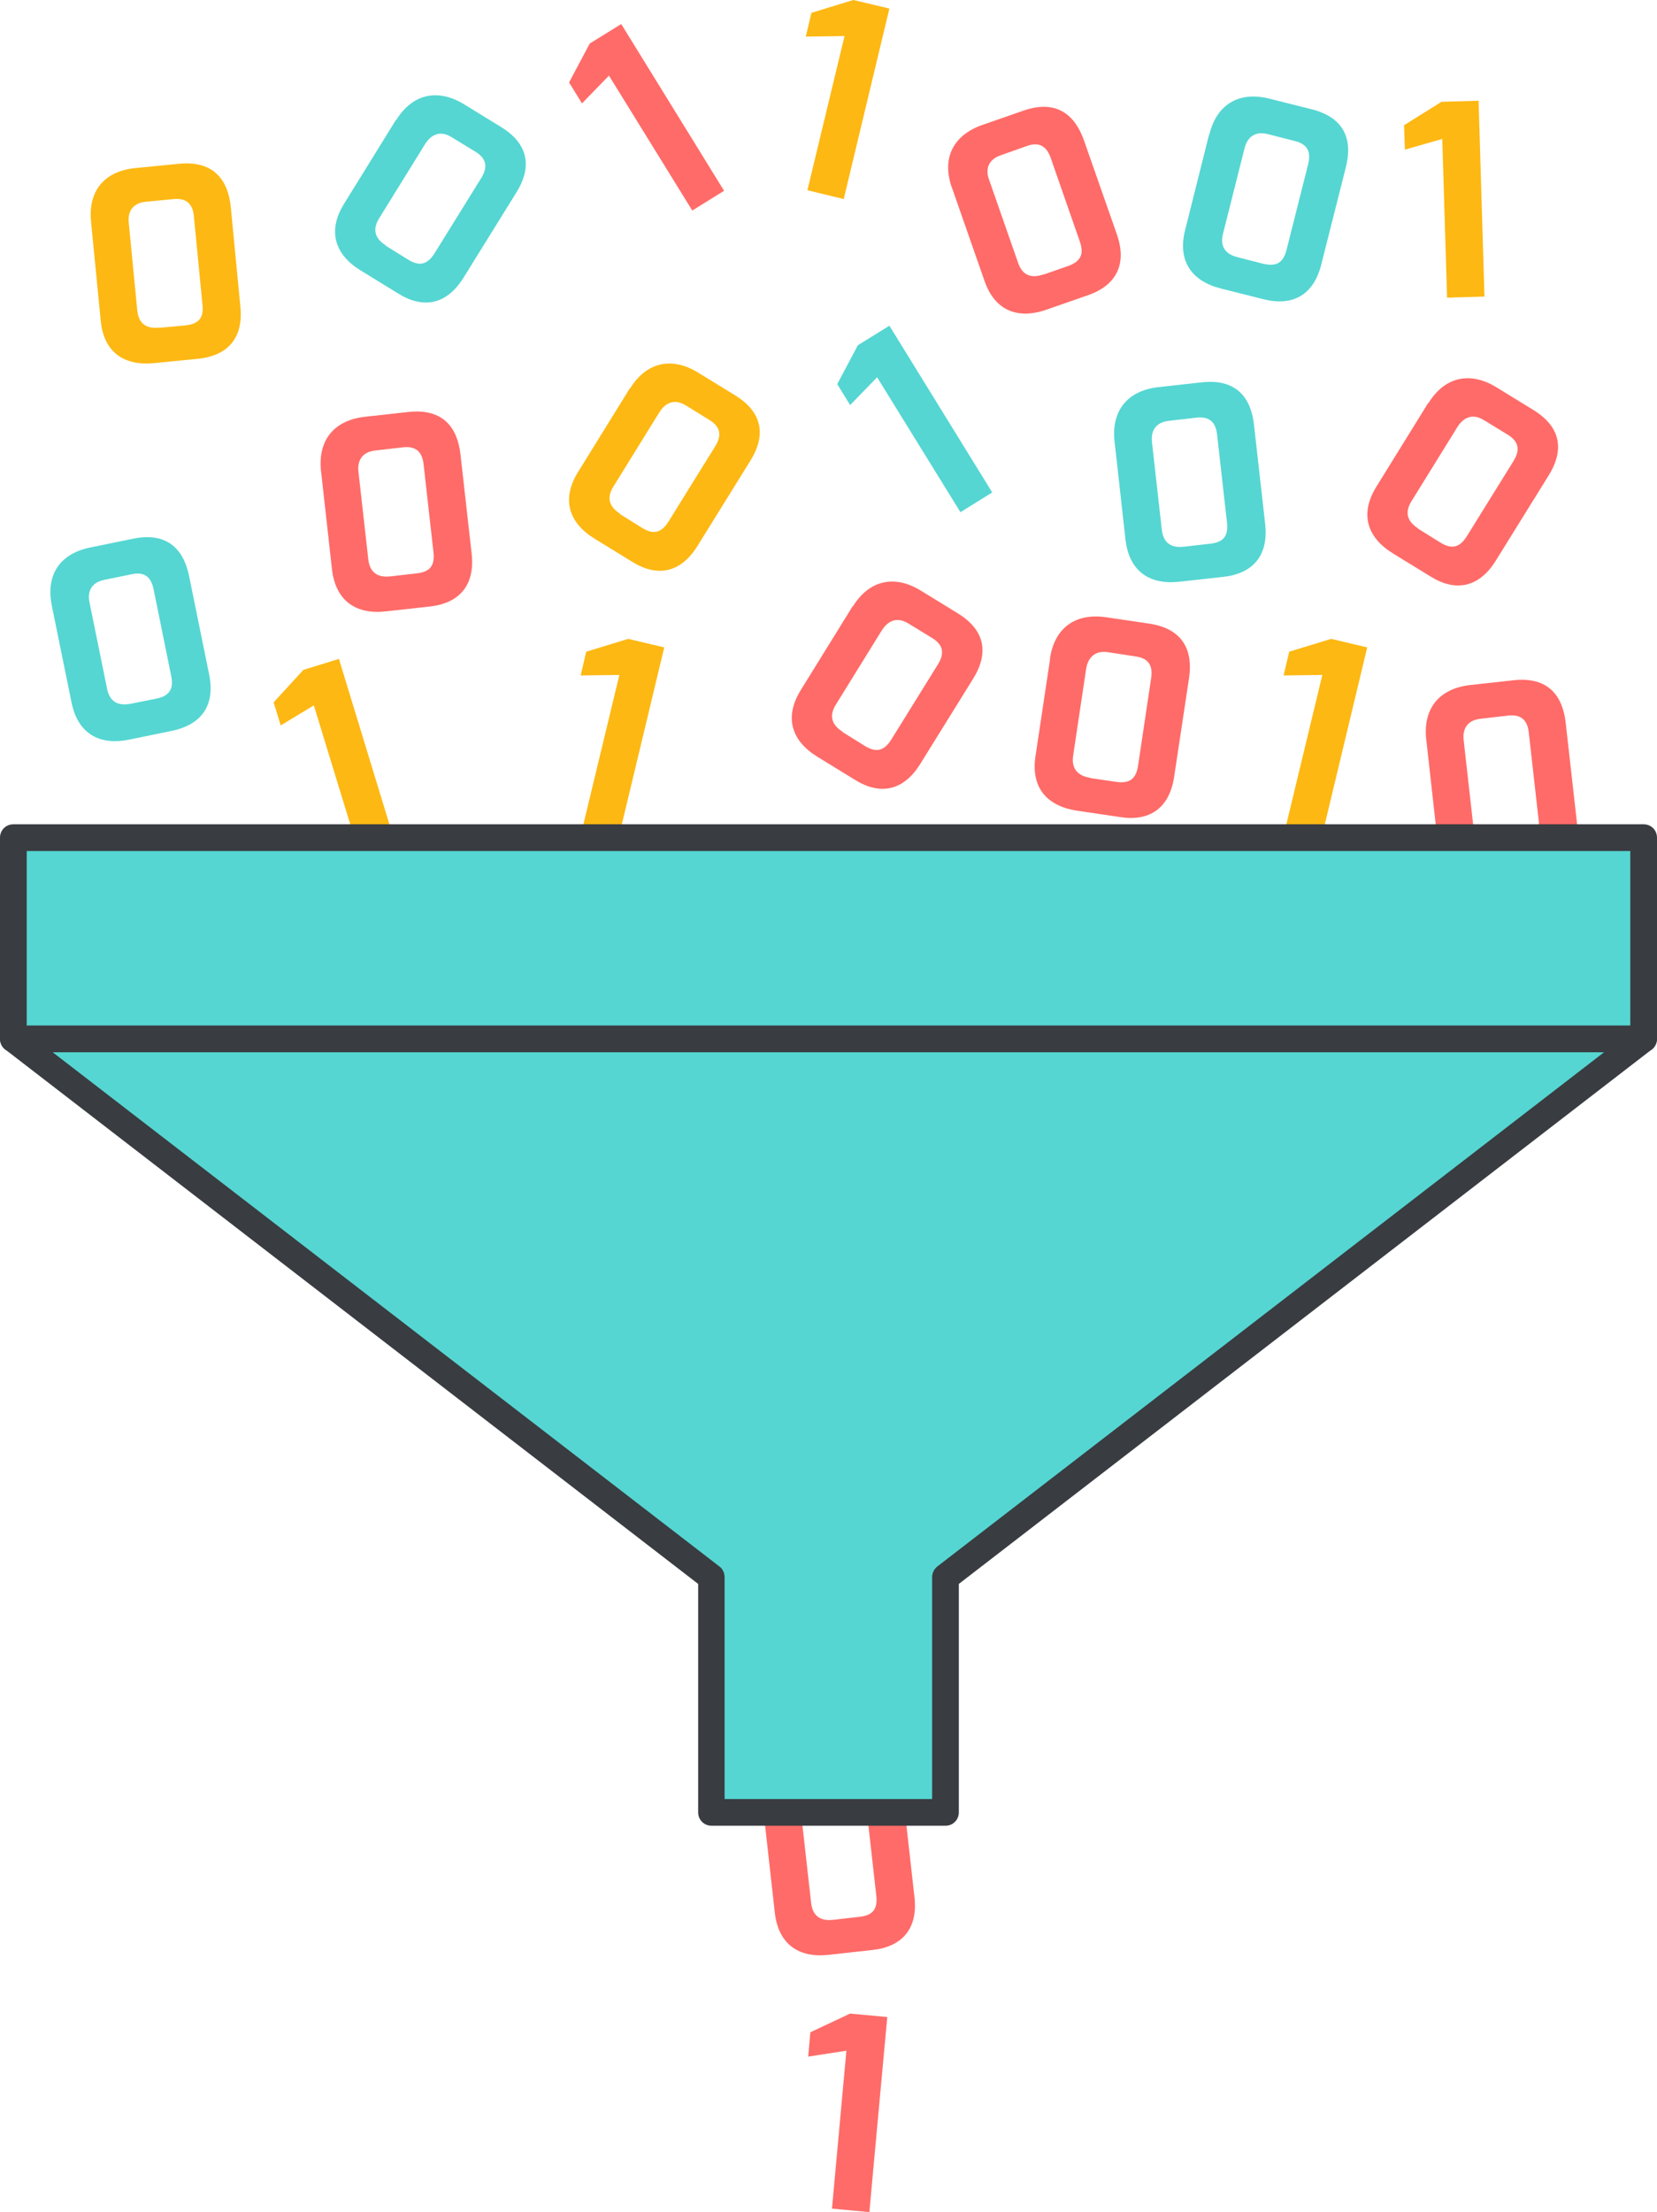 <?xml version="1.0" encoding="UTF-8"?>
<svg id="Layer_2" data-name="Layer 2" xmlns="http://www.w3.org/2000/svg" viewBox="0 0 62.04 82.79">
  <defs>
    <style>
      .cls-1 {
        fill: #55d6d2;
      }

      .cls-1, .cls-2, .cls-3, .cls-4 {
        stroke-width: 0px;
      }

      .cls-2 {
        fill: #ff6b68;
      }

      .cls-3 {
        fill: #fdb813;
      }

      .cls-4 {
        fill: #393c41;
      }
    </style>
  </defs>
  <g id="Layer_1-2" data-name="Layer 1">
    <g>
      <path class="cls-3" d="m3.41,8.3c-.12-1.2.54-1.9,1.66-2.01l1.63-.16c1.34-.13,1.84.65,1.94,1.61l.36,3.74c.12,1.19-.49,1.84-1.6,1.95l-1.63.16c-1.12.11-1.89-.4-2-1.6l-.36-3.68Zm2.55,3.97l.97-.09c.47-.05.71-.24.65-.78l-.32-3.3c-.04-.46-.27-.69-.75-.65l-1.05.1c-.6.06-.67.5-.64.78l.32,3.29c.06.61.49.68.82.64Z"/>
      <path class="cls-2" d="m12.02,17.64c-.13-1.2.52-1.91,1.63-2.04l1.63-.18c1.34-.15,1.85.62,1.96,1.58l.42,3.73c.13,1.18-.47,1.85-1.57,1.97l-1.63.18c-1.12.13-1.89-.38-2.03-1.57l-.41-3.68Zm2.61,3.93l.96-.11c.47-.05.7-.25.64-.79l-.37-3.29c-.05-.46-.28-.69-.76-.64l-1.05.12c-.6.07-.66.51-.63.79l.37,3.29c.07.61.5.67.83.63Z"/>
      <path class="cls-1" d="m45.28,5.03c.29-1.17,1.15-1.61,2.24-1.34l1.59.4c1.31.33,1.52,1.23,1.28,2.17l-.92,3.64c-.29,1.16-1.09,1.57-2.16,1.3l-1.59-.4c-1.09-.27-1.64-1.02-1.35-2.18l.9-3.59Zm1.07,4.6l.94.24c.46.11.75,0,.88-.52l.81-3.21c.11-.45-.02-.74-.49-.86l-1.02-.26c-.58-.15-.8.24-.87.52l-.81,3.21c-.15.59.23.8.56.88Z"/>
      <path class="cls-1" d="m41.73,16.53c-.13-1.2.52-1.91,1.63-2.04l1.63-.18c1.34-.15,1.85.62,1.96,1.58l.42,3.73c.13,1.18-.47,1.85-1.57,1.97l-1.63.18c-1.12.13-1.89-.38-2.03-1.57l-.41-3.68Zm2.61,3.93l.96-.11c.47-.05.7-.25.64-.79l-.37-3.29c-.05-.46-.28-.69-.76-.64l-1.05.12c-.6.07-.66.51-.63.79l.37,3.29c.07.61.5.67.83.63Z"/>
      <path class="cls-2" d="m53.4,27.68c-.13-1.2.52-1.91,1.63-2.04l1.63-.18c1.34-.15,1.85.62,1.96,1.58l.42,3.73c.13,1.18-.47,1.85-1.57,1.97l-1.63.18c-1.12.13-1.89-.38-2.03-1.57l-.41-3.68Zm2.61,3.93l.96-.11c.47-.05.7-.25.64-.79l-.37-3.29c-.05-.46-.28-.69-.76-.64l-1.05.12c-.6.07-.66.51-.63.79l.37,3.29c.07.61.5.67.83.63Z"/>
      <path class="cls-2" d="m28.6,67.92c-.13-1.2.52-1.91,1.63-2.04l1.63-.18c1.34-.15,1.85.62,1.96,1.58l.42,3.73c.13,1.18-.47,1.85-1.57,1.97l-1.63.18c-1.12.13-1.89-.38-2.03-1.57l-.41-3.68Zm2.61,3.93l.96-.11c.47-.05.7-.25.64-.79l-.37-3.29c-.05-.46-.28-.69-.76-.64l-1.05.12c-.6.07-.66.51-.63.79l.37,3.29c.07.61.5.67.83.63Z"/>
      <path class="cls-3" d="m23.59,14.54c.63-1.02,1.59-1.18,2.54-.6l1.4.86c1.15.71,1.07,1.64.56,2.45l-1.98,3.19c-.63,1.01-1.51,1.17-2.45.58l-1.4-.86c-.96-.59-1.25-1.47-.62-2.49l1.95-3.15Zm-.38,4.7l.82.51c.4.25.71.23,1-.23l1.75-2.82c.24-.39.21-.71-.2-.97l-.89-.55c-.51-.32-.83-.01-.99.23l-1.74,2.81c-.32.52-.02.83.26,1.01Z"/>
      <path class="cls-2" d="m35.64,7.03c-.4-1.14.08-1.98,1.13-2.35l1.55-.54c1.27-.44,1.94.2,2.26,1.1l1.24,3.54c.39,1.12-.04,1.91-1.09,2.27l-1.55.54c-1.06.37-1.93.05-2.32-1.08l-1.22-3.49Zm3.42,3.25l.92-.32c.44-.16.63-.4.45-.92l-1.09-3.13c-.15-.43-.43-.61-.88-.45l-.99.35c-.57.2-.54.64-.44.91l1.09,3.12c.2.58.63.54.95.43Z"/>
      <path class="cls-1" d="m14.83,4.5c.63-1.02,1.59-1.18,2.54-.6l1.4.86c1.15.71,1.07,1.64.56,2.45l-1.98,3.19c-.63,1.01-1.51,1.17-2.45.58l-1.4-.86c-.96-.59-1.25-1.47-.62-2.49l1.95-3.15Zm-.38,4.7l.82.51c.4.25.71.23,1-.23l1.75-2.82c.24-.39.21-.71-.2-.97l-.9-.55c-.51-.32-.83-.01-.99.23l-1.74,2.81c-.32.52-.02.83.26,1.01Z"/>
      <path class="cls-2" d="m53.48,15.09c.63-1.02,1.59-1.18,2.54-.6l1.4.86c1.15.71,1.07,1.64.56,2.45l-1.98,3.19c-.63,1.01-1.51,1.17-2.45.58l-1.4-.86c-.96-.59-1.25-1.47-.62-2.49l1.95-3.15Zm-.38,4.7l.82.51c.4.25.71.23,1-.23l1.75-2.82c.24-.39.21-.71-.2-.97l-.9-.55c-.51-.32-.83-.01-.99.23l-1.74,2.81c-.32.52-.02.83.26,1.01Z"/>
      <path class="cls-2" d="m31.93,22.7c.63-1.02,1.59-1.18,2.54-.6l1.4.86c1.15.71,1.07,1.64.56,2.45l-1.98,3.19c-.63,1.01-1.51,1.17-2.45.58l-1.4-.86c-.96-.59-1.25-1.47-.62-2.49l1.95-3.15Zm-.38,4.7l.82.51c.4.25.71.23,1-.23l1.75-2.82c.24-.39.21-.71-.2-.97l-.9-.55c-.51-.32-.83-.01-.99.23l-1.74,2.81c-.32.52-.02.83.26,1.01Z"/>
      <path class="cls-2" d="m39.31,24.65c.18-1.19.99-1.71,2.1-1.55l1.62.24c1.33.2,1.63,1.08,1.49,2.03l-.56,3.71c-.18,1.18-.93,1.67-2.02,1.5l-1.62-.24c-1.11-.17-1.73-.85-1.55-2.04l.55-3.66Zm1.51,4.47l.96.14c.46.07.75-.06.83-.6l.49-3.28c.07-.46-.09-.74-.57-.81l-1.04-.16c-.59-.09-.77.32-.82.6l-.49,3.27c-.09.6.31.78.64.83Z"/>
      <path class="cls-1" d="m1.94,22.66c-.24-1.18.34-1.95,1.44-2.17l1.61-.33c1.32-.27,1.9.46,2.09,1.4l.75,3.68c.24,1.17-.3,1.88-1.38,2.11l-1.61.33c-1.1.23-1.92-.21-2.16-1.38l-.74-3.63Zm2.95,3.68l.95-.19c.46-.09.68-.32.57-.85l-.66-3.25c-.09-.45-.34-.66-.81-.56l-1.03.21c-.59.12-.62.56-.56.84l.66,3.24c.12.6.55.62.88.56Z"/>
      <path class="cls-3" d="m10.25,26.28l1.11-1.21,1.33-.41,2.14,7.01-1.34.41-1.74-5.68-1.24.75-.27-.88Z"/>
      <path class="cls-2" d="m30.34,76.06l1.49-.7,1.39.13-.67,7.3-1.4-.13.54-5.91-1.43.22.08-.91Z"/>
      <path class="cls-3" d="m21.95,24.39l1.57-.48,1.35.32-1.71,7.13-1.36-.33,1.39-5.77-1.45.02.21-.89Z"/>
      <path class="cls-3" d="m52.58,4.68l1.39-.87,1.39-.04.22,7.33-1.4.04-.18-5.94-1.4.4-.03-.92Z"/>
      <path class="cls-3" d="m30.38.48l1.57-.48,1.35.32-1.71,7.13-1.36-.33,1.39-5.77-1.45.02.21-.89Z"/>
      <path class="cls-1" d="m31.35,14.37l.77-1.45,1.18-.73,3.85,6.24-1.19.74-3.12-5.05-1.01,1.04-.48-.78Z"/>
      <path class="cls-2" d="m21.31,3.08l.77-1.45,1.18-.73,3.85,6.24-1.19.74-3.12-5.05-1.01,1.04-.48-.78Z"/>
      <path class="cls-3" d="m48.27,24.39l1.57-.48,1.35.32-1.71,7.13-1.36-.33,1.39-5.77-1.45.02.21-.89Z"/>
      <g>
        <g>
          <polygon class="cls-1" points="61.54 38.88 .5 38.88 26.64 59.03 26.64 67.83 35.4 67.83 35.4 59.03 61.54 38.88"/>
          <path class="cls-4" d="m35.4,68.33h-8.76c-.28,0-.5-.22-.5-.5v-8.55L.2,39.28c-.17-.13-.24-.35-.17-.56.07-.2.26-.34.47-.34h61.04c.21,0,.4.14.47.34.07.2,0,.43-.17.56l-25.94,20v8.55c0,.28-.22.5-.5.5Zm-8.26-1h7.76v-8.3c0-.16.07-.3.19-.4l24.97-19.25H1.97l24.97,19.25c.12.09.19.24.19.4v8.3Z"/>
        </g>
        <g>
          <rect class="cls-1" x=".5" y="31.35" width="61.04" height="7.53"/>
          <path class="cls-4" d="m61.54,39.38H.5c-.28,0-.5-.22-.5-.5v-7.53c0-.28.22-.5.5-.5h61.04c.28,0,.5.22.5.5v7.53c0,.28-.22.5-.5.5ZM1,38.38h60.04v-6.53H1v6.53Z"/>
        </g>
      </g>
    </g>
  </g>
</svg>